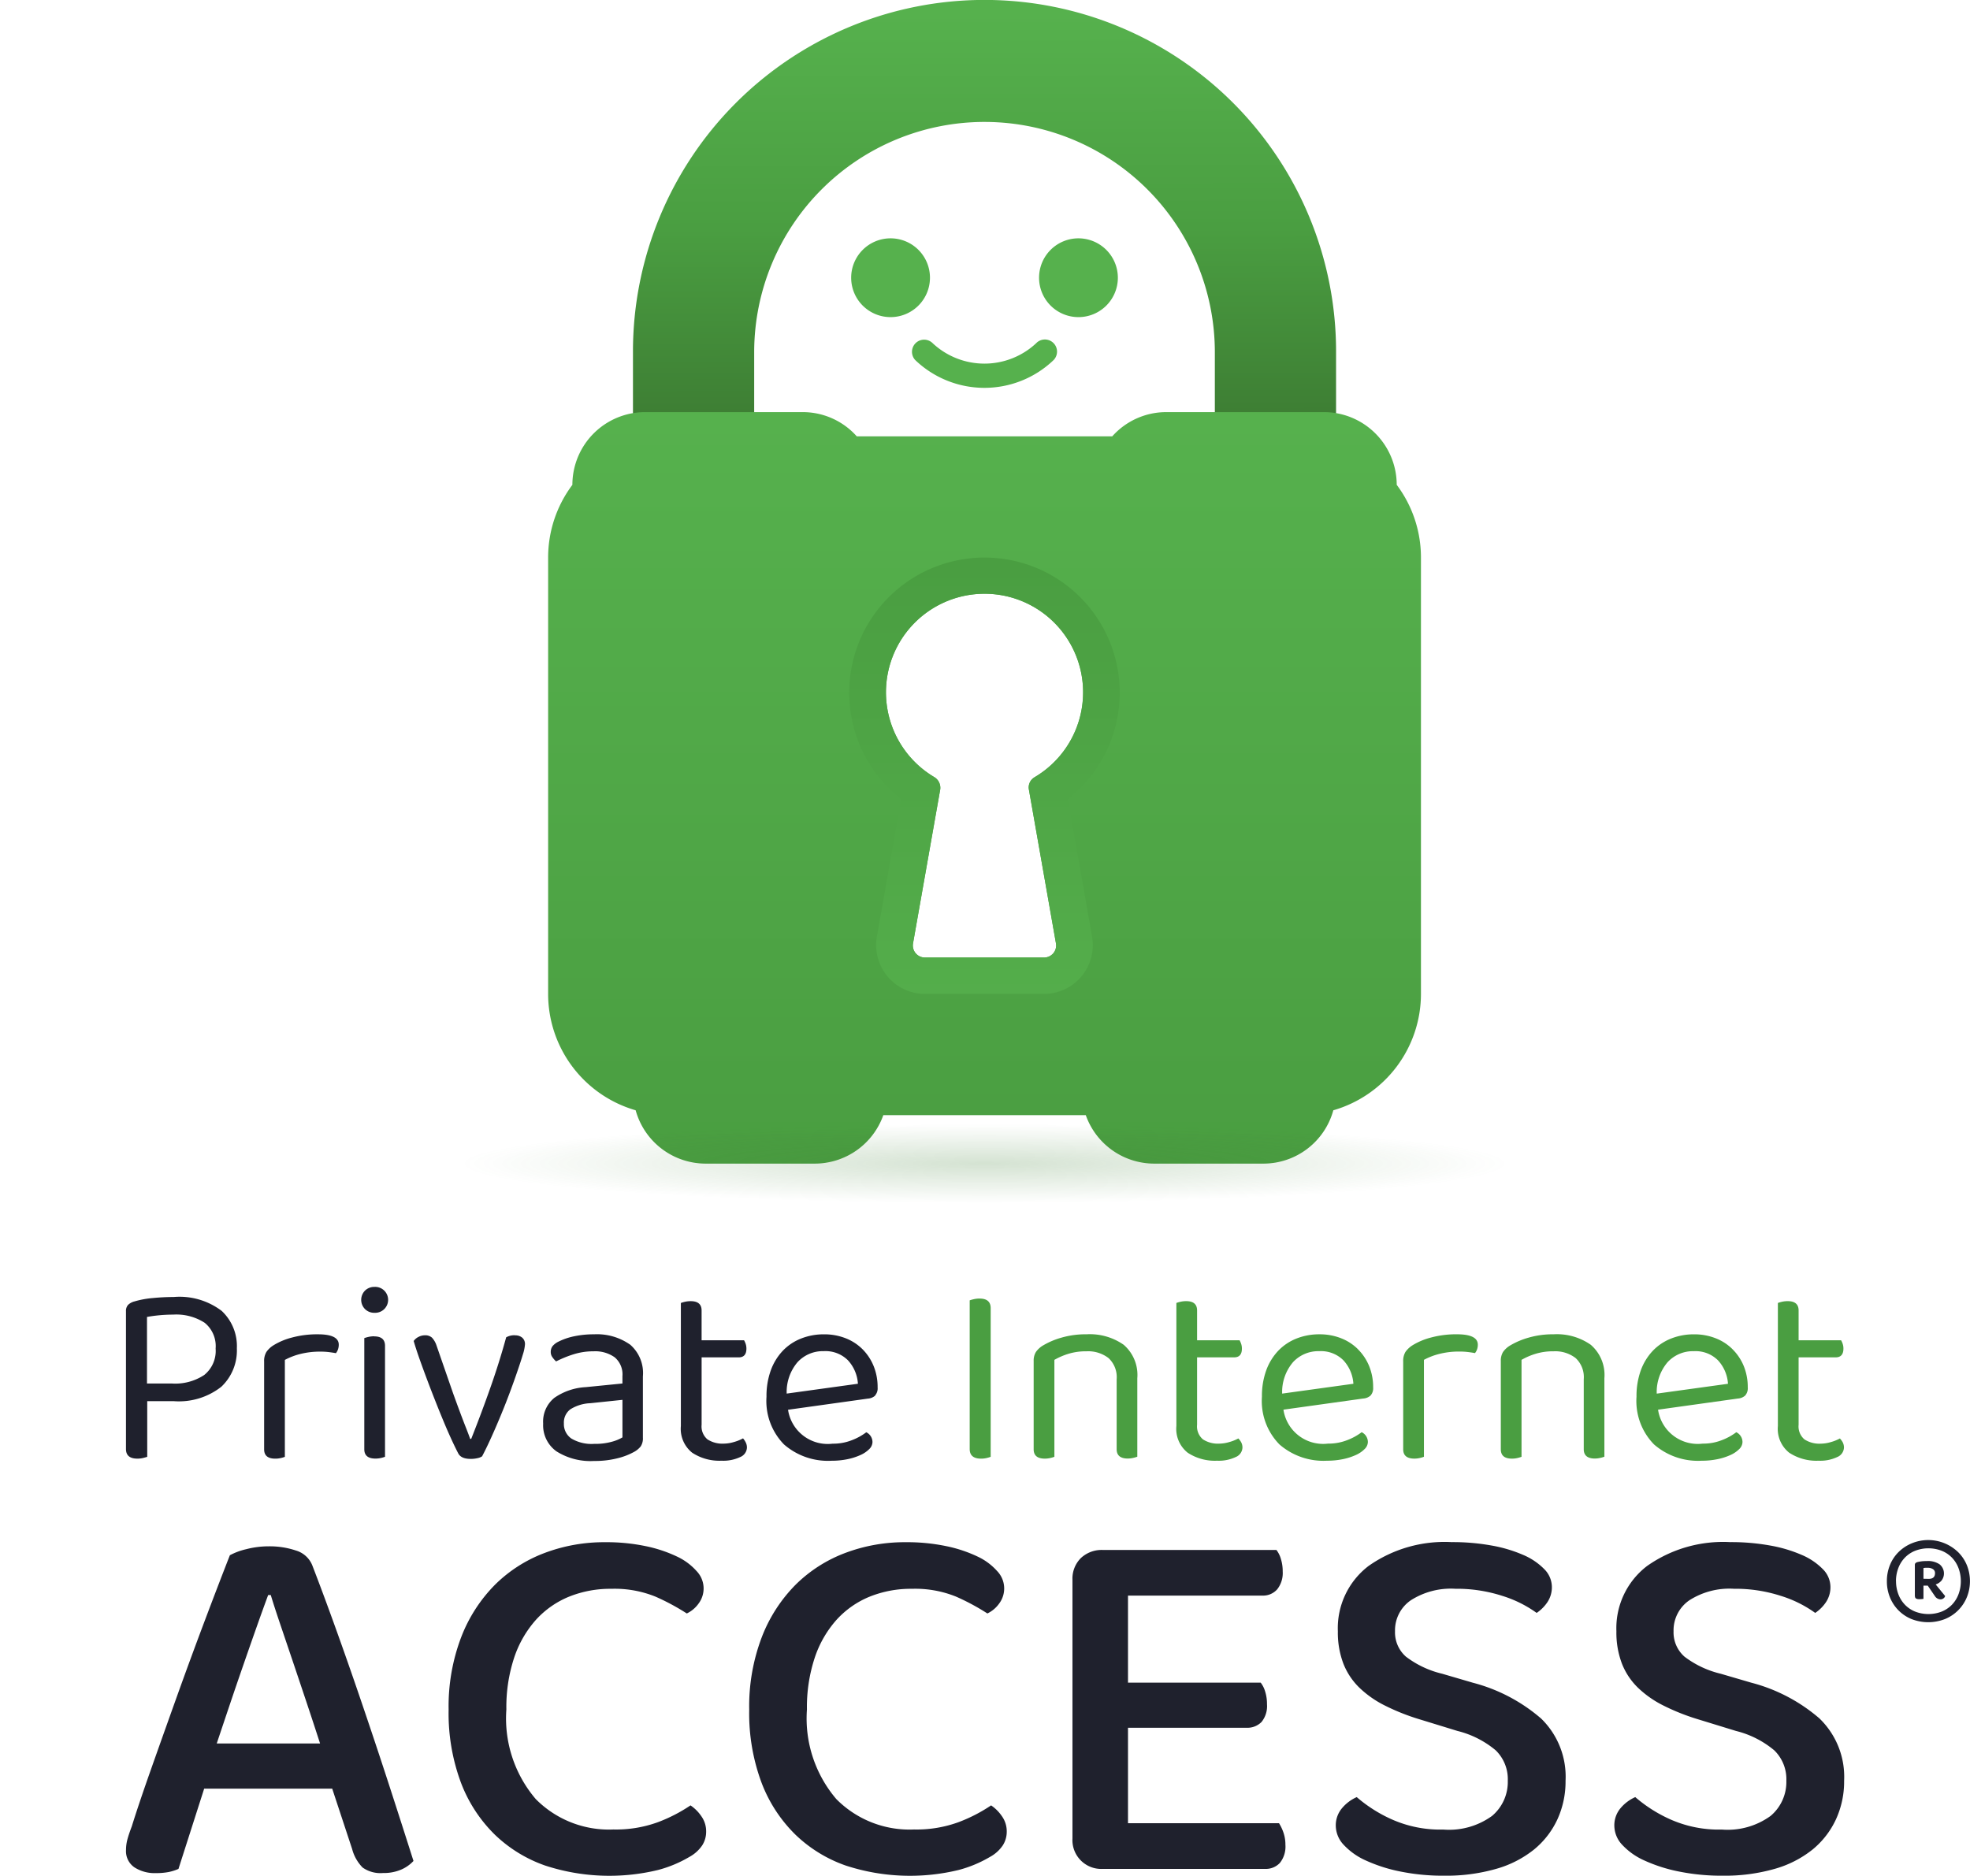 <svg xmlns="http://www.w3.org/2000/svg" xmlns:xlink="http://www.w3.org/1999/xlink" width="107.699" height="102.556" viewBox="0 0 107.699 102.556">
  <defs>
    <linearGradient id="linear-gradient" x1="0.497" y1="0.031" x2="0.5" y2="0.995" gradientUnits="objectBoundingBox">
      <stop offset="0" stop-color="#56b14d"/>
      <stop offset="0.541" stop-color="#4a9e41"/>
      <stop offset="1" stop-color="#3e7f34"/>
    </linearGradient>
    <linearGradient id="linear-gradient-2" x1="0.5" y1="0.001" x2="0.5" y2="0.988" gradientUnits="objectBoundingBox">
      <stop offset="0" stop-color="#56b14d"/>
      <stop offset="1" stop-color="#4a9e41"/>
    </linearGradient>
    <linearGradient id="linear-gradient-3" x1="0.5" y1="0.999" x2="0.5" y2="0.012" xlink:href="#linear-gradient-2"/>
    <radialGradient id="radial-gradient" cx="0.5" cy="0.5" r="0.467" gradientUnits="objectBoundingBox">
      <stop offset="0" stop-color="#3e7f34" stop-opacity="0.788"/>
      <stop offset="1" stop-color="#3e7f34" stop-opacity="0"/>
    </radialGradient>
  </defs>
  <g id="PIA" transform="translate(-2100.39 -989.639)">
    <rect id="Rectangle_10371" data-name="Rectangle 10371" width="107.698" height="102.556" transform="translate(2100.39 989.639)" fill="#fff" opacity="0"/>
    <g id="Lock" transform="translate(2123.483 989.639)">
      <path id="Path_30" data-name="Path 30" d="M669.409,158.475v-3.4a12.592,12.592,0,1,1,25.184.084v3.314h6.627v-3.4a19.219,19.219,0,1,0-38.438,0v3.4Z" transform="translate(-651.271 -135.858)" fill="url(#linear-gradient)"/>
      <path id="Path_31" data-name="Path 31" d="M702.176,173.835a3.98,3.98,0,0,0-3.976-3.976h-8.615a3.955,3.955,0,0,0-2.962,1.325H672.658a3.952,3.952,0,0,0-2.956-1.325h-8.616a3.975,3.975,0,0,0-3.976,3.976,6.621,6.621,0,0,0-1.326,3.976V201.67a6.62,6.62,0,0,0,4.785,6.362,3.972,3.972,0,0,0,3.831,2.916h5.965a3.977,3.977,0,0,0,3.744-2.651h11.068a3.97,3.97,0,0,0,3.745,2.651h5.964a3.964,3.964,0,0,0,3.824-2.916,6.626,6.626,0,0,0,4.791-6.362V177.812A6.621,6.621,0,0,0,702.176,173.835Zm-19.815,16a.639.639,0,0,0-.292.669l1.478,8.4a.659.659,0,0,1-.649.775h-6.515a.659.659,0,0,1-.65-.775l1.484-8.4a.683.683,0,0,0-.338-.7,5.389,5.389,0,1,1,5.481.027Z" transform="translate(-648.911 -147.326)" fill="url(#linear-gradient-2)"/>
      <path id="Path_32" data-name="Path 32" d="M685.09,157.681a2.154,2.154,0,1,0-2.148,2.148A2.155,2.155,0,0,0,685.09,157.681Zm8.124-2.16a2.154,2.154,0,1,0,2.148,2.16A2.157,2.157,0,0,0,693.214,155.521Zm-2.3,5.718a4.144,4.144,0,0,1-5.693,0,.663.663,0,0,0-.936.938,5.468,5.468,0,0,0,7.564,0,.663.663,0,0,0-.936-.939Z" transform="translate(-657.342 -142.49)" fill="#56b14d"/>
      <path id="Path_33" data-name="Path 33" d="M692.574,195.067a7.388,7.388,0,0,0-4.553-13.208,6.553,6.553,0,0,0-.881.053,7.385,7.385,0,0,0-3.678,13.155l-1.326,7.509a2.671,2.671,0,0,0,2.631,3.141h6.5a2.671,2.671,0,0,0,2.631-3.141Zm-1.3,8.662H684.76a.659.659,0,0,1-.649-.775l1.484-8.4a.683.683,0,0,0-.338-.7,5.389,5.389,0,1,1,5.481.026.639.639,0,0,0-.292.669l1.478,8.4A.659.659,0,0,1,691.275,203.729Z" transform="translate(-657.289 -151.373)" fill="url(#linear-gradient-3)"/>
      <ellipse id="Ellipse_14" data-name="Ellipse 14" cx="30.732" cy="2.31" rx="30.732" ry="2.31" transform="translate(0 61.309)" opacity="0.28" fill="url(#radial-gradient)"/>
    </g>
    <g id="Group_46318" data-name="Group 46318" transform="translate(2107.279 1060.002)">
      <path id="Path_9" data-name="Path 9" d="M1072.671,533.052q-.553,0-1.14.057a5.063,5.063,0,0,0-1,.184.779.779,0,0,0-.354.191.487.487,0,0,0-.114.347v7.534q0,.524.623.524a1.286,1.286,0,0,0,.312-.035c.094-.023.17-.045.227-.063v-3.045h1.43a3.754,3.754,0,0,0,2.62-.786,2.726,2.726,0,0,0,.85-2.1,2.636,2.636,0,0,0-.828-2.047A3.814,3.814,0,0,0,1072.671,533.052Zm1.671,4.263a2.876,2.876,0,0,1-1.756.468h-1.374v-3.64q.3-.056.672-.092c.251-.023.5-.036.759-.036a2.852,2.852,0,0,1,1.721.446,1.639,1.639,0,0,1,.6,1.409A1.687,1.687,0,0,1,1074.342,537.315Zm6.217-2.223a5.257,5.257,0,0,0-1.423.177,3.65,3.65,0,0,0-1,.418,1.292,1.292,0,0,0-.4.376.954.954,0,0,0-.12.517v4.8c0,.34.2.51.609.51a1.291,1.291,0,0,0,.312-.035,1.73,1.73,0,0,0,.212-.063v-5.3a3.613,3.613,0,0,1,.822-.319,4.4,4.4,0,0,1,1.147-.134,3.656,3.656,0,0,1,.453.028c.151.019.274.038.369.057a.68.68,0,0,0,.113-.205.785.785,0,0,0,.043-.263Q1081.692,535.092,1080.559,535.092Zm3.1-2.592a.72.72,0,0,0-.531.205.718.718,0,0,0,0,1.005.718.718,0,0,0,.531.206.709.709,0,1,0,0-1.417Zm-.028,2.7a1.385,1.385,0,0,0-.319.036,1.819,1.819,0,0,0-.22.064v6.076q0,.51.609.51a1.286,1.286,0,0,0,.312-.035,1.687,1.687,0,0,0,.212-.063v-6.062Q1084.227,535.205,1083.633,535.205Zm7.7-.056a.91.91,0,0,0-.483.113q-.368,1.345-.856,2.733t-1.055,2.819h-.057q-.085-.241-.219-.581t-.27-.7q-.135-.361-.262-.708c-.085-.231-.156-.427-.212-.587l-.879-2.535a1.143,1.143,0,0,0-.248-.425.545.545,0,0,0-.39-.127.75.75,0,0,0-.339.085.7.7,0,0,0-.269.226q.127.439.326,1t.425,1.161q.226.6.468,1.21c.16.406.317.789.467,1.147s.293.68.425.963.241.505.326.666q.155.3.68.3a1.619,1.619,0,0,0,.376-.042.669.669,0,0,0,.248-.1q.225-.425.488-1.005t.524-1.211q.262-.629.5-1.268t.418-1.169q.183-.53.3-.92a2.364,2.364,0,0,0,.113-.545.46.46,0,0,0-.149-.368A.579.579,0,0,0,1091.337,535.149Zm6.274.5a3.141,3.141,0,0,0-1.955-.552,5.135,5.135,0,0,0-1.076.106,3.5,3.5,0,0,0-.877.3.977.977,0,0,0-.312.24.521.521,0,0,0-.1.326.472.472,0,0,0,.093.283,1.342,1.342,0,0,0,.2.227,6.128,6.128,0,0,1,.934-.383,3.608,3.608,0,0,1,1.119-.17,1.84,1.84,0,0,1,1.147.326,1.218,1.218,0,0,1,.426,1.034v.4l-2.011.2a3.3,3.3,0,0,0-1.714.587,1.676,1.676,0,0,0-.609,1.409,1.75,1.75,0,0,0,.729,1.515,3.486,3.486,0,0,0,2.06.525,5.013,5.013,0,0,0,1.282-.149,3.686,3.686,0,0,0,.9-.347,1.192,1.192,0,0,0,.362-.3.791.791,0,0,0,.12-.474v-3.357A2.054,2.054,0,0,0,1097.611,535.644Zm-.4,5.084a2.3,2.3,0,0,1-.56.233,3.389,3.389,0,0,1-.984.121,2.165,2.165,0,0,1-1.246-.29.953.953,0,0,1-.411-.828.9.9,0,0,1,.354-.772,2.205,2.205,0,0,1,1.091-.333l1.756-.184Zm6.585.056a2.277,2.277,0,0,1-.5.2,1.972,1.972,0,0,1-.539.085,1.5,1.5,0,0,1-.9-.234.927.927,0,0,1-.318-.8v-3.682h2.025q.424,0,.424-.481a.806.806,0,0,0-.042-.262,1.139,1.139,0,0,0-.086-.191h-2.322v-1.629q0-.51-.595-.51a1.389,1.389,0,0,0-.319.035,1.71,1.71,0,0,0-.219.064v6.727a1.668,1.668,0,0,0,.616,1.458,2.709,2.709,0,0,0,1.607.439,2.173,2.173,0,0,0,1.02-.2.582.582,0,0,0,.368-.51.61.61,0,0,0-.07-.3A.98.98,0,0,0,1103.8,540.785Zm7.223-2.344a.593.593,0,0,0,.142-.446,3.034,3.034,0,0,0-.219-1.169,2.8,2.8,0,0,0-.609-.92,2.686,2.686,0,0,0-.927-.6,3.174,3.174,0,0,0-1.176-.212,3.339,3.339,0,0,0-1.26.233,2.8,2.8,0,0,0-1,.673,3.09,3.09,0,0,0-.651,1.07,4.119,4.119,0,0,0-.233,1.437,3.391,3.391,0,0,0,.956,2.606,3.654,3.654,0,0,0,2.6.893,4.262,4.262,0,0,0,.871-.085,3.3,3.3,0,0,0,.708-.227,1.574,1.574,0,0,0,.482-.325.552.552,0,0,0,.177-.382.6.6,0,0,0-.339-.538,3.158,3.158,0,0,1-.765.424,2.788,2.788,0,0,1-1.076.2,2.193,2.193,0,0,1-2.436-1.855l4.362-.609A.661.661,0,0,0,1111.022,538.442Zm-4.829-.107a2.513,2.513,0,0,1,.595-1.72,1.878,1.878,0,0,1,1.43-.6,1.733,1.733,0,0,1,1.324.5,2.08,2.08,0,0,1,.545,1.282Z" transform="translate(-1070.065 -532.5)" fill="#1f212d"/>
      <path id="Path_10" data-name="Path 10" d="M1173.763,533.925a1.372,1.372,0,0,0-.319.036,1.649,1.649,0,0,0-.219.063v8.13q0,.524.623.524a1.283,1.283,0,0,0,.311-.036,1.7,1.7,0,0,0,.213-.064v-8.129Q1174.372,533.925,1173.763,533.925Zm5.85,1.954a4.767,4.767,0,0,0-1.375.184,4.205,4.205,0,0,0-.977.411,1.259,1.259,0,0,0-.418.375.9.9,0,0,0-.121.489v4.829q0,.51.609.51a1.291,1.291,0,0,0,.312-.036,1.683,1.683,0,0,0,.212-.064v-5.3a3.733,3.733,0,0,1,.751-.326,3.279,3.279,0,0,1,1.006-.142,1.822,1.822,0,0,1,1.2.368,1.419,1.419,0,0,1,.447,1.161v3.824q0,.51.609.51a1.319,1.319,0,0,0,.3-.036,1.659,1.659,0,0,0,.22-.064v-4.291a2.178,2.178,0,0,0-.744-1.828A3.225,3.225,0,0,0,1179.613,535.879Zm8.3,5.693a2.259,2.259,0,0,1-.5.2,1.968,1.968,0,0,1-.538.085,1.5,1.5,0,0,1-.9-.234.926.926,0,0,1-.319-.8V537.14h2.025q.426,0,.425-.481a.8.8,0,0,0-.042-.262,1.121,1.121,0,0,0-.085-.191h-2.323v-1.629q0-.51-.594-.51a1.365,1.365,0,0,0-.319.035,1.664,1.664,0,0,0-.219.064v6.728a1.665,1.665,0,0,0,.616,1.458,2.7,2.7,0,0,0,1.608.439,2.165,2.165,0,0,0,1.019-.2.582.582,0,0,0,.369-.51.61.61,0,0,0-.07-.3A.968.968,0,0,0,1187.911,541.573Zm6.536-4.879a2.68,2.68,0,0,0-.927-.6,3.169,3.169,0,0,0-1.176-.213,3.347,3.347,0,0,0-1.26.233,2.805,2.805,0,0,0-1,.673,3.1,3.1,0,0,0-.652,1.07,4.123,4.123,0,0,0-.233,1.437,3.389,3.389,0,0,0,.955,2.605,3.653,3.653,0,0,0,2.6.893,4.245,4.245,0,0,0,.871-.085,3.293,3.293,0,0,0,.708-.227,1.584,1.584,0,0,0,.481-.326.551.551,0,0,0,.177-.383.6.6,0,0,0-.339-.538,3.157,3.157,0,0,1-.765.424,2.785,2.785,0,0,1-1.076.2,2.194,2.194,0,0,1-2.436-1.856l4.362-.609a.66.66,0,0,0,.4-.163.6.6,0,0,0,.142-.446,3.04,3.04,0,0,0-.22-1.169A2.8,2.8,0,0,0,1194.447,536.694Zm-4.142,2.429a2.512,2.512,0,0,1,.595-1.72,1.879,1.879,0,0,1,1.43-.6,1.733,1.733,0,0,1,1.324.5,2.08,2.08,0,0,1,.545,1.282Zm9.56-3.243a5.278,5.278,0,0,0-1.423.177,3.662,3.662,0,0,0-1,.418,1.312,1.312,0,0,0-.4.375.96.96,0,0,0-.12.517v4.8q0,.51.609.51a1.3,1.3,0,0,0,.313-.036,1.719,1.719,0,0,0,.212-.064v-5.3a3.592,3.592,0,0,1,.822-.319,4.374,4.374,0,0,1,1.146-.134,3.746,3.746,0,0,1,.454.028c.15.019.273.038.368.057a.68.68,0,0,0,.113-.2.78.78,0,0,0,.043-.263Q1201,535.88,1199.865,535.879Zm5.282,0a4.755,4.755,0,0,0-1.373.184,4.2,4.2,0,0,0-.977.411,1.266,1.266,0,0,0-.418.375.9.9,0,0,0-.12.489v4.829c0,.34.2.51.609.51a1.293,1.293,0,0,0,.311-.036,1.661,1.661,0,0,0,.212-.064v-5.3a3.721,3.721,0,0,1,.75-.326,3.281,3.281,0,0,1,1.006-.142,1.826,1.826,0,0,1,1.2.368,1.422,1.422,0,0,1,.446,1.161v3.824q0,.51.609.51a1.326,1.326,0,0,0,.3-.036,1.667,1.667,0,0,0,.219-.064v-4.291a2.178,2.178,0,0,0-.744-1.828A3.227,3.227,0,0,0,1205.147,535.879Zm9.779.815a2.676,2.676,0,0,0-.928-.6,3.165,3.165,0,0,0-1.176-.213,3.346,3.346,0,0,0-1.26.233,2.814,2.814,0,0,0-1,.673,3.11,3.11,0,0,0-.652,1.07,4.132,4.132,0,0,0-.233,1.437,3.39,3.39,0,0,0,.956,2.605,3.653,3.653,0,0,0,2.6.893,4.239,4.239,0,0,0,.871-.085,3.312,3.312,0,0,0,.709-.227,1.591,1.591,0,0,0,.481-.326.551.551,0,0,0,.177-.383.6.6,0,0,0-.339-.538,3.139,3.139,0,0,1-.765.424,2.786,2.786,0,0,1-1.076.2,2.193,2.193,0,0,1-2.436-1.856l4.362-.609a.66.66,0,0,0,.4-.163.6.6,0,0,0,.142-.446,3.035,3.035,0,0,0-.219-1.169A2.792,2.792,0,0,0,1214.926,536.694Zm-4.143,2.429a2.509,2.509,0,0,1,.595-1.72,1.879,1.879,0,0,1,1.431-.6,1.731,1.731,0,0,1,1.323.5,2.081,2.081,0,0,1,.546,1.282Zm10.169,2.663a1.015,1.015,0,0,0-.156-.212,2.27,2.27,0,0,1-.5.2,1.972,1.972,0,0,1-.538.085,1.5,1.5,0,0,1-.9-.234.927.927,0,0,1-.319-.8V537.14h2.025q.424,0,.425-.481a.8.8,0,0,0-.042-.262,1.122,1.122,0,0,0-.085-.191h-2.323v-1.629q0-.51-.595-.51a1.371,1.371,0,0,0-.319.035,1.7,1.7,0,0,0-.219.064v6.728a1.666,1.666,0,0,0,.616,1.458,2.708,2.708,0,0,0,1.608.439,2.174,2.174,0,0,0,1.02-.2.584.584,0,0,0,.368-.51A.612.612,0,0,0,1220.952,541.785Z" transform="translate(-1127.101 -533.288)" fill="#4a9e41"/>
    </g>
    <path id="Path_8" data-name="Path 8" d="M1083.114,572.969q-.746-2.208-1.491-4.287t-1.377-3.714a1.384,1.384,0,0,0-.889-.8,4.506,4.506,0,0,0-1.491-.23,4.87,4.87,0,0,0-1.233.158,3.579,3.579,0,0,0-.889.33q-.574,1.462-1.348,3.513t-1.535,4.173q-.76,2.123-1.433,4.029t-1.047,3.112q-.144.373-.229.674a2.253,2.253,0,0,0-.086.616,1.071,1.071,0,0,0,.459.947,2.035,2.035,0,0,0,1.175.315,3.588,3.588,0,0,0,.689-.057,2.668,2.668,0,0,0,.545-.172l1.405-4.388h7l1.089,3.3A2.25,2.25,0,0,0,1083,581.5a1.683,1.683,0,0,0,1.119.3,2.4,2.4,0,0,0,.989-.186,1.982,1.982,0,0,0,.674-.473q-.546-1.721-1.233-3.843T1083.114,572.969Zm-8.088,1.749q.345-1.032.717-2.136t.746-2.18q.372-1.075.717-2.051t.631-1.749h.143q.2.66.516,1.592l.674,1.993q.358,1.062.746,2.223t.759,2.308Zm25.9,3.385a8.591,8.591,0,0,1-1.778.917,6.694,6.694,0,0,1-2.437.4,5.627,5.627,0,0,1-4.245-1.663,6.793,6.793,0,0,1-1.606-4.9,8.613,8.613,0,0,1,.429-2.839,5.91,5.91,0,0,1,1.191-2.065,4.983,4.983,0,0,1,1.806-1.262,6.022,6.022,0,0,1,2.309-.43,5.945,5.945,0,0,1,2.422.43,12.375,12.375,0,0,1,1.707.918,1.667,1.667,0,0,0,.646-.544,1.372,1.372,0,0,0-.115-1.778,3.29,3.29,0,0,0-1.089-.8,7.457,7.457,0,0,0-1.692-.559,10.476,10.476,0,0,0-2.223-.215,9.218,9.218,0,0,0-3.3.588,7.7,7.7,0,0,0-2.71,1.735,8.285,8.285,0,0,0-1.85,2.868,10.6,10.6,0,0,0-.688,3.957,10.852,10.852,0,0,0,.674,4,7.9,7.9,0,0,0,1.849,2.839,7.548,7.548,0,0,0,2.754,1.692,11.294,11.294,0,0,0,6.166.244,6.739,6.739,0,0,0,1.721-.717,2,2,0,0,0,.7-.631,1.379,1.379,0,0,0,.215-.746,1.42,1.42,0,0,0-.272-.86A2.228,2.228,0,0,0,1100.923,578.1Zm16.433,0a8.581,8.581,0,0,1-1.779.917,6.694,6.694,0,0,1-2.437.4,5.627,5.627,0,0,1-4.245-1.663,6.794,6.794,0,0,1-1.606-4.9,8.612,8.612,0,0,1,.43-2.839,5.908,5.908,0,0,1,1.191-2.065,4.988,4.988,0,0,1,1.806-1.262,6.019,6.019,0,0,1,2.309-.43,5.949,5.949,0,0,1,2.423.43,12.43,12.43,0,0,1,1.706.918,1.673,1.673,0,0,0,.645-.544,1.372,1.372,0,0,0-.115-1.778,3.3,3.3,0,0,0-1.089-.8,7.465,7.465,0,0,0-1.692-.559,10.473,10.473,0,0,0-2.222-.215,9.217,9.217,0,0,0-3.3.588,7.7,7.7,0,0,0-2.71,1.735,8.288,8.288,0,0,0-1.85,2.868,10.6,10.6,0,0,0-.688,3.957,10.852,10.852,0,0,0,.674,4,7.9,7.9,0,0,0,1.85,2.839,7.542,7.542,0,0,0,2.753,1.692,11.294,11.294,0,0,0,6.166.244,6.736,6.736,0,0,0,1.721-.717,1.993,1.993,0,0,0,.7-.631,1.378,1.378,0,0,0,.215-.746,1.423,1.423,0,0,0-.272-.86A2.226,2.226,0,0,0,1117.356,578.1Zm15.744.975h-8.259v-5.22h6.481a1.08,1.08,0,0,0,.818-.315,1.372,1.372,0,0,0,.3-.975,2.245,2.245,0,0,0-.1-.688,1.449,1.449,0,0,0-.244-.488h-7.255v-4.76h7.341a1.03,1.03,0,0,0,.817-.344,1.435,1.435,0,0,0,.3-.975,2.26,2.26,0,0,0-.1-.688,1.45,1.45,0,0,0-.244-.488h-9.492a1.658,1.658,0,0,0-1.2.445,1.583,1.583,0,0,0-.458,1.191v14.138a1.576,1.576,0,0,0,1.663,1.664h8.862a1.05,1.05,0,0,0,.817-.33,1.423,1.423,0,0,0,.3-.989,2.018,2.018,0,0,0-.115-.689A2.394,2.394,0,0,0,1133.1,579.078Zm10.582-7.686-1.664-.487a5.289,5.289,0,0,1-1.979-.932,1.766,1.766,0,0,1-.6-1.391,1.993,1.993,0,0,1,.861-1.692,4.065,4.065,0,0,1,2.437-.631,8.072,8.072,0,0,1,2.567.388,6.479,6.479,0,0,1,1.878.932,2.146,2.146,0,0,0,.588-.588,1.465,1.465,0,0,0,.244-.846,1.385,1.385,0,0,0-.416-.96,3.543,3.543,0,0,0-1.147-.775,7.649,7.649,0,0,0-1.735-.516,11.943,11.943,0,0,0-2.179-.186,7.217,7.217,0,0,0-4.546,1.305,4.277,4.277,0,0,0-1.677,3.57,4.776,4.776,0,0,0,.3,1.764,3.74,3.74,0,0,0,.875,1.319,5.623,5.623,0,0,0,1.391.975,11.789,11.789,0,0,0,1.821.731l2.151.66a5.2,5.2,0,0,1,2.093,1.061,2.2,2.2,0,0,1,.659,1.664,2.425,2.425,0,0,1-.86,1.921,4,4,0,0,1-2.667.746,6.515,6.515,0,0,1-2.853-.574,7.761,7.761,0,0,1-1.878-1.2,2.22,2.22,0,0,0-.8.6,1.449,1.449,0,0,0-.345.975,1.541,1.541,0,0,0,.431,1.033,3.713,3.713,0,0,0,1.218.86,8.529,8.529,0,0,0,1.879.6,11.749,11.749,0,0,0,2.409.229,9.9,9.9,0,0,0,2.825-.372,5.847,5.847,0,0,0,2.079-1.062,4.656,4.656,0,0,0,1.276-1.649,4.968,4.968,0,0,0,.444-2.108,4.429,4.429,0,0,0-1.334-3.4A9.27,9.27,0,0,0,1143.683,571.392Zm18.971,1.965a9.282,9.282,0,0,0-3.743-1.965l-1.664-.487a5.293,5.293,0,0,1-1.979-.932,1.766,1.766,0,0,1-.6-1.391,1.992,1.992,0,0,1,.861-1.692,4.067,4.067,0,0,1,2.438-.631,8.07,8.07,0,0,1,2.566.388,6.483,6.483,0,0,1,1.879.932,2.13,2.13,0,0,0,.588-.588,1.466,1.466,0,0,0,.244-.846,1.385,1.385,0,0,0-.416-.96,3.554,3.554,0,0,0-1.147-.775,7.639,7.639,0,0,0-1.735-.516,11.947,11.947,0,0,0-2.18-.186,7.216,7.216,0,0,0-4.546,1.305,4.278,4.278,0,0,0-1.677,3.57,4.758,4.758,0,0,0,.3,1.764,3.737,3.737,0,0,0,.875,1.319,5.6,5.6,0,0,0,1.391.975,11.722,11.722,0,0,0,1.821.731l2.15.66a5.2,5.2,0,0,1,2.094,1.061,2.2,2.2,0,0,1,.66,1.664,2.425,2.425,0,0,1-.861,1.921,4,4,0,0,1-2.667.746,6.516,6.516,0,0,1-2.854-.574,7.776,7.776,0,0,1-1.878-1.2,2.23,2.23,0,0,0-.8.6,1.451,1.451,0,0,0-.344.975,1.541,1.541,0,0,0,.43,1.033,3.715,3.715,0,0,0,1.219.86,8.52,8.52,0,0,0,1.879.6,11.752,11.752,0,0,0,2.409.229,9.909,9.909,0,0,0,2.825-.372,5.856,5.856,0,0,0,2.079-1.062,4.661,4.661,0,0,0,1.276-1.649,4.955,4.955,0,0,0,.445-2.108A4.431,4.431,0,0,0,1162.653,573.356Z" transform="translate(1037.213 510.248)" fill="#1f212d"/>
    <path id="Path_34" data-name="Path 34" d="M812.554,358.768a2.3,2.3,0,0,1,.162-.867,2.107,2.107,0,0,1,.461-.71,2.252,2.252,0,0,1,.713-.482,2.352,2.352,0,0,1,2.57.483,2.151,2.151,0,0,1,.47.71,2.35,2.35,0,0,1,0,1.734,2.174,2.174,0,0,1-1.192,1.2,2.51,2.51,0,0,1-1.847,0,2.149,2.149,0,0,1-.714-.483,2.175,2.175,0,0,1-.461-.713A2.313,2.313,0,0,1,812.554,358.768Zm.5,0a1.993,1.993,0,0,0,.129.718,1.684,1.684,0,0,0,.357.569,1.619,1.619,0,0,0,.558.376,2.017,2.017,0,0,0,1.453,0,1.627,1.627,0,0,0,.56-.375,1.678,1.678,0,0,0,.357-.569,2.06,2.06,0,0,0,0-1.436,1.677,1.677,0,0,0-.357-.569,1.625,1.625,0,0,0-.56-.375,2.02,2.02,0,0,0-1.454,0,1.62,1.62,0,0,0-.56.375,1.678,1.678,0,0,0-.357.569A1.986,1.986,0,0,0,813.051,358.768Zm1.5.244v.723a1.237,1.237,0,0,1-.235.018.347.347,0,0,1-.171-.036c-.043-.024-.065-.081-.065-.172v-1.671c0-.086.066-.14.2-.162a1.875,1.875,0,0,1,.235-.036c.072-.006.15-.009.235-.009a1.141,1.141,0,0,1,.677.176.64.64,0,0,1,.115.888.714.714,0,0,1-.323.217l.516.632a.228.228,0,0,1-.09.129.279.279,0,0,1-.171.054.378.378,0,0,1-.3-.181l-.389-.57Zm.289-.37q.343,0,.343-.316a.247.247,0,0,0-.108-.212.5.5,0,0,0-.289-.077c-.043,0-.084,0-.122,0s-.076.008-.113.013v.587Z" transform="translate(1390.991 717.323)" fill="#1f212d"/>
  </g>
</svg>

